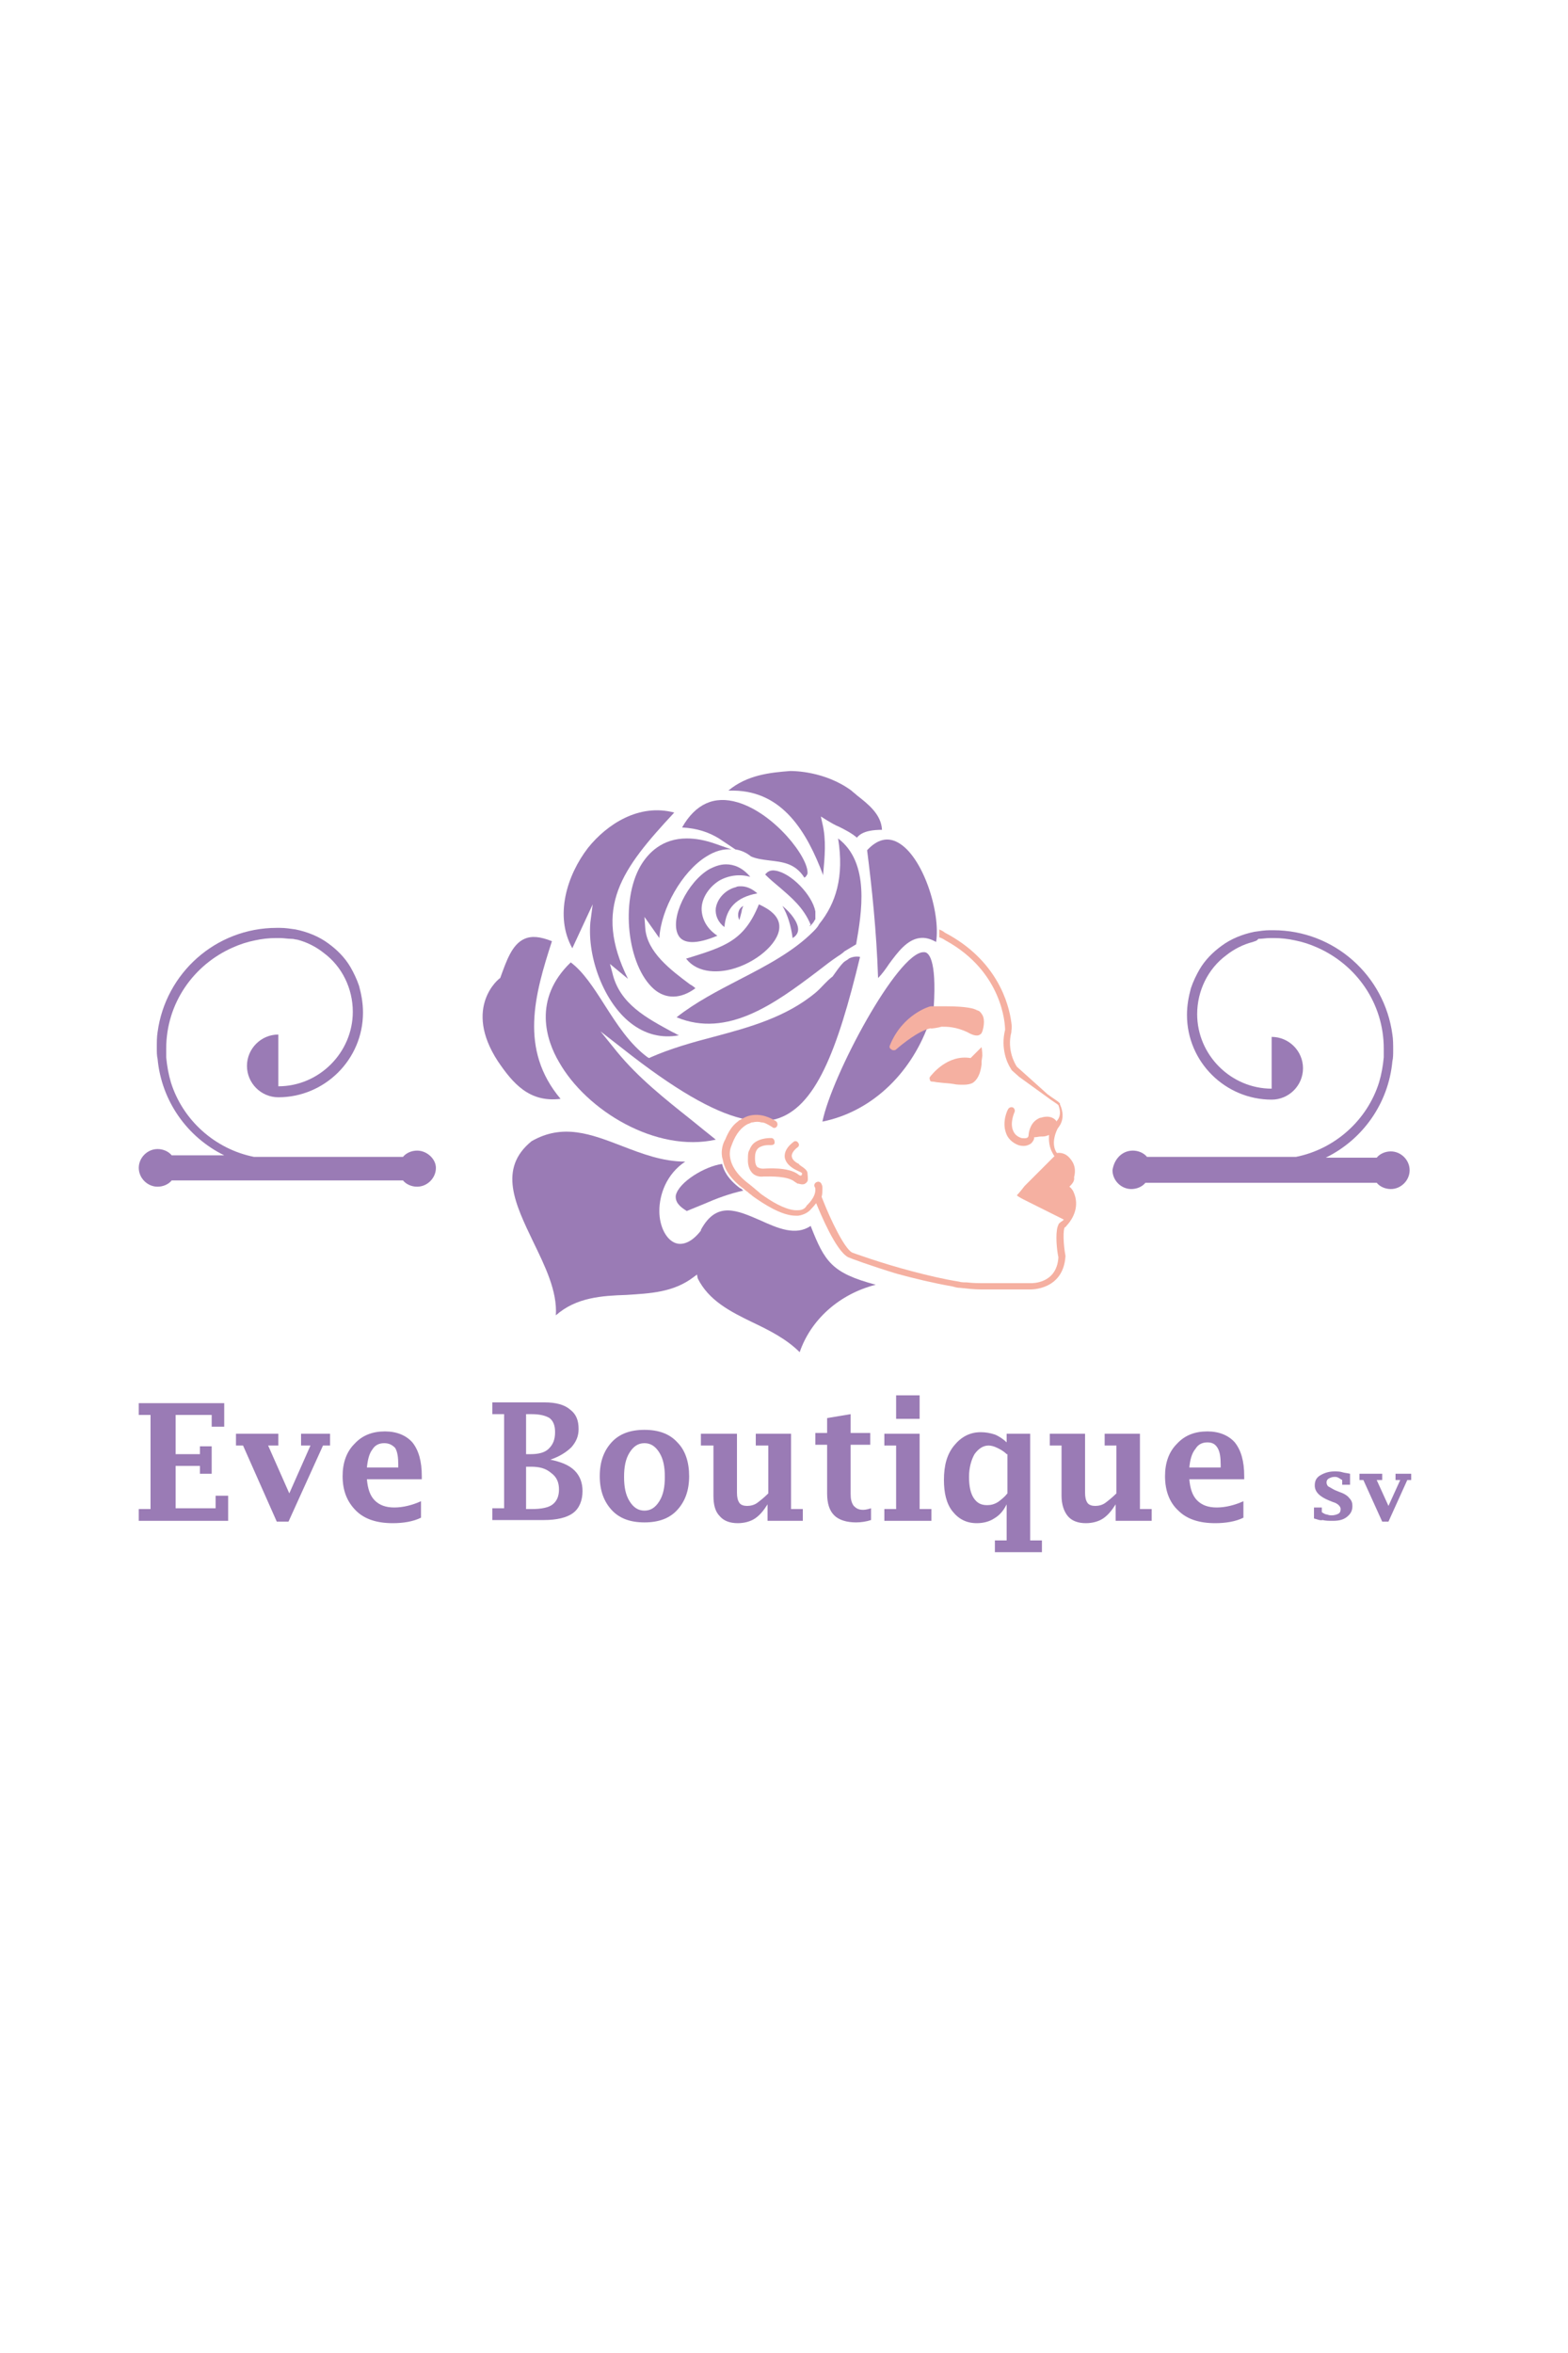 <svg xmlns="http://www.w3.org/2000/svg" xmlns:xlink="http://www.w3.org/1999/xlink" id="Capa_1" x="0px" y="0px" viewBox="0 0 20 30" style="enable-background:new 0 0 20 30;" xml:space="preserve"><style type="text/css">	.st0{fill:#9A7BB5;}	.st1{fill:#F5B0A1;}</style><g>	<g>		<g>			<g>				<path class="st0" d="M10.34,15.63c-0.19,0.13-0.42,0.03-0.64-0.07c-0.3-0.13-0.56-0.25-0.76,0.12l0,0.01     c-0.14,0.18-0.26,0.18-0.32,0.16c-0.12-0.04-0.21-0.21-0.21-0.41c0-0.21,0.09-0.47,0.33-0.63c-0.29,0-0.55-0.1-0.81-0.2     c-0.39-0.15-0.75-0.29-1.15-0.06c-0.43,0.35-0.21,0.8,0.02,1.28c0.15,0.31,0.31,0.63,0.29,0.94c0.26-0.23,0.59-0.25,0.9-0.26     c0.3-0.02,0.6-0.03,0.86-0.23l0.04-0.03L8.9,16.3c0.14,0.28,0.41,0.42,0.7,0.56c0.21,0.1,0.43,0.21,0.6,0.38     c0.14-0.41,0.5-0.74,0.97-0.86C10.61,16.23,10.52,16.09,10.34,15.63z"></path>				<path class="st0" d="M10.41,12.65c-0.38,0.32-0.86,0.45-1.31,0.57c-0.27,0.07-0.55,0.15-0.8,0.26l-0.02,0.01l-0.02-0.01     c-0.23-0.17-0.39-0.42-0.55-0.67c-0.14-0.22-0.27-0.42-0.43-0.54c-0.49,0.47-0.31,1-0.15,1.27c0.35,0.62,1.24,1.16,2,0.99     c-0.1-0.08-0.2-0.16-0.31-0.25c-0.34-0.27-0.68-0.54-0.95-0.87l-0.21-0.26l0.27,0.21c0.67,0.53,1.16,0.81,1.53,0.9     c0.05,0.01,0.1,0.02,0.15,0.03c0.04-0.01,0.08,0,0.12,0c0.06,0,0.11-0.01,0.16-0.02c0.51-0.14,0.79-0.87,1.08-2.07     c-0.05-0.01-0.1,0-0.14,0.02c-0.02,0.02-0.05,0.03-0.07,0.05c-0.05,0.05-0.09,0.11-0.14,0.18     C10.54,12.51,10.48,12.59,10.41,12.65z"></path>				<path class="st0" d="M9.38,10.83c0.07,0.01,0.14,0.04,0.2,0.09c0.07,0.03,0.15,0.04,0.23,0.05c0.16,0.02,0.33,0.03,0.45,0.22     c0.02-0.01,0.03-0.03,0.04-0.05c0.02-0.2-0.42-0.77-0.89-0.91c-0.3-0.09-0.54,0.02-0.71,0.32c0.19,0.01,0.34,0.06,0.47,0.14     L9.38,10.83z"></path>				<path class="st0" d="M8.34,12.61c0.15,0.13,0.34,0.13,0.53-0.01c-0.02-0.02-0.05-0.04-0.07-0.05c-0.24-0.18-0.55-0.41-0.57-0.72     l-0.01-0.14l0.19,0.27c0.02-0.37,0.29-0.85,0.6-1.04c0.11-0.07,0.22-0.1,0.32-0.09l-0.2-0.07c-0.14-0.05-0.26-0.07-0.37-0.07     c-0.31,0-0.49,0.18-0.59,0.35C7.91,11.49,8,12.31,8.34,12.61z"></path>				<path class="st0" d="M8.04,13.04c0.19,0.15,0.4,0.2,0.62,0.16c-0.03-0.01-0.05-0.03-0.08-0.04C8.25,12.98,7.9,12.8,7.81,12.4     l-0.03-0.11l0.23,0.19c-0.45-0.91-0.08-1.4,0.59-2.12c-0.45-0.12-0.86,0.15-1.1,0.45c-0.27,0.35-0.43,0.87-0.2,1.28l0.26-0.56     l-0.03,0.23C7.49,12.22,7.71,12.78,8.04,13.04z"></path>				<path class="st0" d="M8.76,15.44c0.07-0.03,0.15-0.06,0.22-0.09c0.16-0.07,0.32-0.13,0.5-0.17c-0.02-0.02-0.03-0.03-0.04-0.03     c-0.16-0.12-0.21-0.23-0.23-0.31c-0.22,0.03-0.55,0.23-0.59,0.4C8.61,15.32,8.66,15.38,8.76,15.44z"></path>				<path class="st0" d="M11.84,13.07c-0.08,0.02-0.17,0.07-0.27,0.14l-0.2,0.15l0.15-0.2c0.13-0.17,0.23-0.2,0.3-0.23     c0.06-0.02,0.08-0.03,0.09-0.09c0.04-0.62-0.07-0.7-0.12-0.7c0,0-0.01,0-0.01,0c-0.33,0-1.17,1.57-1.29,2.16     C11.09,14.18,11.6,13.72,11.84,13.07z"></path>				<path class="st0" d="M9.43,12.49c-0.27,0.14-0.56,0.29-0.8,0.48c0.65,0.27,1.26-0.18,1.79-0.58c0.09-0.07,0.18-0.14,0.27-0.2     c0,0,0,0,0,0c0.03-0.02,0.05-0.04,0.08-0.06c0.05-0.03,0.1-0.06,0.15-0.09c0.07-0.4,0.18-1.04-0.23-1.35     c0.08,0.49-0.03,0.83-0.24,1.09c-0.02,0.04-0.05,0.07-0.08,0.1C10.12,12.13,9.78,12.31,9.43,12.49z"></path>				<path class="st0" d="M10.69,12.19c0.03-0.02,0.06-0.04,0.08-0.06C10.74,12.14,10.72,12.16,10.69,12.19     C10.69,12.19,10.69,12.19,10.69,12.19z"></path>				<path class="st0" d="M6.35,13.53c0.19,0.28,0.4,0.53,0.8,0.48c-0.53-0.63-0.33-1.33-0.11-2.01c-0.15-0.06-0.26-0.07-0.35-0.03     c-0.16,0.07-0.23,0.28-0.31,0.5C6.37,12.47,5.9,12.84,6.35,13.53z"></path>				<path class="st0" d="M10.5,11.16c0-0.01,0-0.01,0-0.02c0.02-0.22,0.04-0.43-0.01-0.64l-0.02-0.09l0.08,0.05     c0.05,0.03,0.1,0.06,0.15,0.08c0.08,0.04,0.16,0.08,0.23,0.14c0.07-0.09,0.22-0.1,0.32-0.1c-0.01-0.2-0.18-0.33-0.32-0.44     c-0.02-0.02-0.05-0.04-0.07-0.06c-0.34-0.25-0.74-0.25-0.78-0.25c-0.26,0.02-0.55,0.05-0.79,0.25c0.02,0,0.05,0,0.07,0     C9.98,10.09,10.29,10.6,10.5,11.16z"></path>				<path class="st0" d="M11.06,10.84c0.06,0.47,0.12,1.03,0.14,1.63c0.05-0.05,0.1-0.12,0.14-0.18c0.11-0.15,0.23-0.31,0.39-0.33     c0.07-0.01,0.14,0.01,0.21,0.05c0.06-0.38-0.17-1.1-0.49-1.27C11.32,10.67,11.19,10.7,11.06,10.84z"></path>				<path class="st0" d="M8.76,12.22l-0.01,0c0.16,0.21,0.45,0.17,0.57,0.14c0.32-0.08,0.61-0.33,0.62-0.53     c0.01-0.15-0.13-0.24-0.26-0.3C9.49,12,9.24,12.07,8.76,12.22z"></path>				<path class="st0" d="M8.95,11.61c-0.01-0.14,0.08-0.29,0.22-0.38c0.12-0.07,0.27-0.09,0.4-0.05c-0.1-0.12-0.21-0.16-0.31-0.16     c-0.08,0-0.15,0.03-0.21,0.06c-0.28,0.16-0.51,0.63-0.4,0.84c0.06,0.12,0.24,0.12,0.5,0.01C9.03,11.85,8.96,11.74,8.95,11.61z"></path>				<path class="st0" d="M10.4,11.62c-0.04-0.21-0.31-0.49-0.51-0.52c-0.06-0.01-0.1,0.01-0.13,0.05c0.06,0.06,0.12,0.11,0.18,0.16     c0.15,0.13,0.31,0.26,0.4,0.48c0.02-0.02,0.04-0.04,0.06-0.07C10.4,11.7,10.4,11.66,10.4,11.62z"></path>				<path class="st0" d="M10.39,11.73c-0.02,0.02-0.04,0.05-0.06,0.07c0,0,0,0.01,0,0.01C10.36,11.78,10.38,11.76,10.39,11.73z"></path>				<path class="st0" d="M9.45,11.3c-0.02,0-0.05,0-0.06,0.01c-0.13,0.03-0.24,0.14-0.26,0.27c-0.01,0.09,0.03,0.18,0.11,0.24     c0.02-0.24,0.15-0.38,0.42-0.43C9.58,11.32,9.51,11.3,9.45,11.3z"></path>				<path class="st0" d="M9.98,11.55c0.07,0.12,0.11,0.26,0.13,0.41c0.05-0.03,0.07-0.07,0.07-0.11     C10.18,11.76,10.09,11.64,9.98,11.55z"></path>				<path class="st0" d="M9.46,11.62c0-0.02,0.01-0.04,0.02-0.07c-0.02,0.01-0.04,0.03-0.05,0.05c-0.02,0.04-0.02,0.09,0,0.13     C9.44,11.7,9.45,11.66,9.46,11.62z"></path>			</g>			<g>				<path class="st1" d="M10.3,14.96c0,0.02,0.01,0.07,0,0.1c-0.01,0.01-0.01,0.02-0.03,0.03c-0.01,0.01-0.03,0.01-0.04,0.01     c-0.02,0-0.04-0.01-0.06-0.01c-0.01-0.01-0.03-0.02-0.03-0.02C10.05,14.99,9.82,15,9.74,15c-0.07,0.01-0.12-0.02-0.14-0.04     c-0.07-0.07-0.06-0.17-0.06-0.19c0-0.04,0-0.08,0.02-0.11c0.01-0.03,0.03-0.06,0.05-0.08c0.09-0.08,0.23-0.07,0.23-0.07     c0.02,0,0.04,0.02,0.04,0.05c0,0,0,0.01,0,0.01c0,0.02-0.02,0.03-0.05,0.03c0,0-0.1-0.01-0.16,0.04     c-0.03,0.03-0.04,0.07-0.04,0.12c0,0.03,0,0.09,0.03,0.12c0.02,0.01,0.04,0.02,0.07,0.02c0.03,0,0.33-0.03,0.46,0.08     c0,0,0.04,0.03,0.04-0.02c0-0.01-0.03-0.02-0.07-0.04c-0.02-0.01-0.13-0.06-0.15-0.16c-0.01-0.07,0.03-0.14,0.11-0.2     c0.02-0.02,0.05-0.01,0.06,0.01c0.02,0.02,0.01,0.05-0.01,0.06c-0.04,0.03-0.08,0.08-0.07,0.12c0.01,0.05,0.07,0.08,0.09,0.09     C10.19,14.86,10.3,14.9,10.3,14.96z"></path>				<path class="st1" d="M12.01,13.09c0.07,0,0.18,0,0.33,0.07c0.05,0.03,0.12,0.06,0.16,0.03c0.02-0.01,0.02-0.02,0.03-0.04     c0.01-0.03,0.04-0.14,0-0.21c-0.02-0.03-0.03-0.05-0.07-0.06c-0.03-0.02-0.13-0.05-0.39-0.05c-0.04,0-0.08,0-0.13,0     c-0.02,0-0.05,0-0.07,0c-0.01,0-0.36,0.1-0.52,0.5c-0.01,0.02,0,0.04,0.02,0.05c0.01,0.01,0.02,0.01,0.03,0.01     c0.01,0,0.02,0,0.03-0.01c0.08-0.07,0.29-0.24,0.44-0.27C11.87,13.12,11.98,13.1,12.01,13.09z"></path>				<path class="st1" d="M12.52,13.53c0,0.01,0,0.03,0,0.04c-0.02,0.18-0.1,0.23-0.12,0.24c-0.02,0.01-0.06,0.02-0.11,0.02     c-0.04,0-0.09,0-0.13-0.01c-0.06-0.01-0.12-0.01-0.19-0.02h0c-0.03,0-0.05-0.01-0.08-0.01c-0.02,0-0.03-0.01-0.03-0.03     c-0.01-0.01,0-0.03,0.01-0.04c0.01-0.01,0.21-0.28,0.51-0.23l0,0l0.14-0.14c0,0,0.01,0.06,0.01,0.11L12.52,13.53z"></path>				<path class="st1" d="M13.64,15.13c0.03,0.02,0.05,0.06,0.05,0.06c0.09,0.19-0.01,0.35-0.07,0.42c0,0,0,0,0,0     c0,0-0.01,0.01-0.01,0.01v0c0,0,0,0,0,0c0,0,0,0,0,0c-0.01,0.02-0.03,0.03-0.03,0.03c-0.02,0.03-0.02,0.2,0.01,0.36     c0,0,0,0.01,0,0.01c-0.03,0.43-0.44,0.42-0.45,0.42h-0.63c-0.08,0-0.17-0.01-0.26-0.02c-0.04,0-0.07-0.01-0.11-0.02     c-0.23-0.04-0.48-0.1-0.7-0.16c-0.33-0.1-0.6-0.2-0.62-0.21c-0.16-0.08-0.36-0.57-0.41-0.69c0,0,0,0,0,0     c-0.03,0.04-0.06,0.07-0.06,0.07c-0.04,0.05-0.1,0.08-0.17,0.09c-0.01,0-0.02,0-0.03,0c-0.18,0-0.41-0.15-0.55-0.25     c-0.02-0.02-0.04-0.03-0.05-0.04c0,0-0.01-0.01-0.01-0.01c0,0,0,0,0,0c-0.03-0.02-0.05-0.04-0.05-0.04     c-0.18-0.13-0.25-0.26-0.27-0.37c0-0.01-0.01-0.03-0.01-0.04c-0.02-0.13,0.04-0.22,0.04-0.22c0.04-0.1,0.09-0.18,0.16-0.23     c0.01-0.01,0.02-0.02,0.03-0.02c0.03-0.02,0.07-0.04,0.1-0.05c0.16-0.05,0.3,0.03,0.35,0.06c0.01,0,0.01,0.01,0.01,0.01     c0.01,0,0.01,0.01,0.01,0.01c0.01,0.02,0.01,0.03,0,0.05c-0.01,0.02-0.04,0.03-0.06,0.01c0,0-0.03-0.02-0.07-0.04h0     c-0.02-0.01-0.04-0.02-0.07-0.02c-0.03-0.01-0.07-0.01-0.11,0c-0.01,0-0.02,0-0.03,0.01c-0.01,0-0.02,0.01-0.03,0.01     c-0.08,0.04-0.15,0.12-0.2,0.25c0,0.01-0.04,0.07-0.03,0.16c0.01,0.09,0.06,0.22,0.25,0.36c0,0,0.05,0.04,0.12,0.1     c0.02,0.02,0.05,0.04,0.08,0.06c0.13,0.09,0.3,0.18,0.42,0.17c0.05,0,0.09-0.02,0.11-0.06c0.01-0.01,0.11-0.1,0.11-0.2     c0-0.01,0-0.03-0.01-0.04c-0.01-0.02,0-0.05,0.03-0.06c0.02-0.01,0.05,0,0.06,0.03c0.01,0.02,0.01,0.03,0.01,0.05     c0,0.04,0,0.07-0.01,0.11l0.02,0.05c0,0,0,0,0,0c0.09,0.23,0.27,0.61,0.37,0.66c0,0,0.35,0.13,0.77,0.24     c0.19,0.05,0.4,0.1,0.59,0.13c0.03,0.01,0.07,0.01,0.1,0.01c0.08,0.01,0.16,0.01,0.23,0.01h0.59c0.01,0,0.33,0.01,0.35-0.33     c-0.02-0.09-0.04-0.29-0.01-0.39v0c0.01-0.02,0.01-0.04,0.03-0.05c0,0,0,0,0.01-0.01c0,0,0.02-0.01,0.04-0.03l-0.52-0.26     c0,0-0.06-0.03-0.08-0.05c0.03-0.03,0.1-0.12,0.1-0.12l0.38-0.38c-0.01-0.01-0.02-0.03-0.03-0.05c-0.05-0.09-0.04-0.2-0.04-0.2     c0-0.01,0-0.01,0-0.02c-0.02,0.01-0.05,0.02-0.08,0.02c0,0-0.01,0-0.01,0c0,0,0,0-0.01,0c-0.03,0-0.06,0.01-0.09,0.01h0     c0,0.01,0,0.02,0,0.02c-0.01,0.03-0.03,0.05-0.04,0.06c-0.03,0.02-0.06,0.03-0.09,0.03h-0.01c-0.03,0-0.06-0.01-0.06-0.01     c-0.08-0.03-0.14-0.09-0.16-0.16c-0.05-0.14,0.02-0.29,0.03-0.3c0.01-0.02,0.04-0.03,0.06-0.02c0.02,0.01,0.03,0.04,0.02,0.06     c0,0-0.06,0.13-0.02,0.23c0.02,0.05,0.05,0.08,0.11,0.1c0.01,0,0.06,0.01,0.08-0.01c0,0,0.01-0.01,0.01-0.03     c0-0.01,0.01-0.14,0.11-0.2c0.02-0.01,0.03-0.02,0.05-0.02c0,0,0.13-0.05,0.2,0.05c0,0,0,0,0-0.01c0.01-0.01,0.07-0.07,0.02-0.2     c-0.02-0.02-0.09-0.06-0.14-0.1L13,13.73l-0.09-0.08c-0.01-0.01-0.02-0.03-0.02-0.03c-0.04-0.06-0.13-0.25-0.07-0.49     c0,0,0,0,0,0c0-0.07-0.03-0.74-0.76-1.14c-0.03-0.02-0.05-0.03-0.08-0.04c0-0.01,0-0.03,0-0.04v0c0-0.02,0-0.04,0-0.06     c0,0,0,0,0,0c0.02,0.01,0.05,0.02,0.07,0.04c0.67,0.35,0.82,0.91,0.85,1.15c0.01,0.06,0,0.1,0,0.11c0,0,0,0.01,0,0.01     c-0.06,0.23,0.05,0.41,0.07,0.44l0.39,0.35c0.08,0.06,0.15,0.1,0.15,0.11c0.01,0,0.01,0.01,0.01,0.02     c0.09,0.2-0.03,0.3-0.03,0.31c0,0-0.1,0.18-0.01,0.31c0.08-0.01,0.13,0.03,0.15,0.05c0.09,0.09,0.09,0.18,0.07,0.26     C13.71,15.06,13.67,15.1,13.64,15.13z"></path>			</g>		</g>		<g>			<path class="st0" d="M14.45,14.67c0.07,0,0.14,0.03,0.18,0.08h0.96c0,0,0,0,0,0c0,0,0,0,0,0h0.94c0,0,0,0,0,0    c0.5-0.1,0.91-0.47,1.06-0.95c0.03-0.1,0.05-0.21,0.06-0.32c0-0.03,0-0.07,0-0.11c0-0.58-0.35-1.07-0.85-1.29    c-0.09-0.04-0.18-0.07-0.28-0.09c-0.09-0.02-0.18-0.03-0.27-0.03c-0.02,0-0.03,0-0.05,0c0,0,0,0,0,0c-0.05,0-0.1,0.01-0.15,0.01    C16.03,12,16,12,15.98,12.01c-0.12,0.03-0.24,0.09-0.34,0.17c-0.23,0.17-0.37,0.45-0.37,0.75c0,0.52,0.43,0.95,0.95,0.95h0v-0.66    c0.22,0,0.4,0.18,0.4,0.4c0,0.22-0.18,0.4-0.4,0.4v0h0c-0.59,0-1.08-0.48-1.08-1.08c0-0.12,0.02-0.23,0.05-0.34    c0.03-0.09,0.07-0.17,0.11-0.24c0.07-0.12,0.17-0.22,0.28-0.3c0.12-0.09,0.27-0.15,0.42-0.18c0.07-0.01,0.13-0.02,0.2-0.02h0v0    c0.01,0,0.02,0,0.04,0c0.78,0,1.42,0.58,1.52,1.33c0.01,0.06,0.01,0.13,0.01,0.2c0,0.05,0,0.1-0.01,0.14    c-0.05,0.54-0.38,1-0.85,1.23h0.65c0.04-0.05,0.11-0.08,0.18-0.08c0.13,0,0.24,0.11,0.24,0.24c0,0.13-0.11,0.24-0.24,0.24    c-0.07,0-0.14-0.03-0.18-0.08h-2.95c-0.04,0.05-0.11,0.08-0.18,0.08c-0.13,0-0.24-0.11-0.24-0.24    C14.21,14.78,14.31,14.67,14.45,14.67z"></path>		</g>		<path class="st0" d="M5.32,14.67c-0.07,0-0.14,0.03-0.18,0.08H4.18c0,0,0,0,0,0c0,0,0,0,0,0H3.24c0,0,0,0,0,0   c-0.5-0.1-0.91-0.47-1.06-0.95c-0.03-0.1-0.05-0.21-0.06-0.32c0-0.03,0-0.07,0-0.11c0-0.58,0.35-1.07,0.85-1.29   c0.09-0.04,0.18-0.07,0.28-0.09c0.09-0.02,0.18-0.03,0.27-0.03c0.02,0,0.03,0,0.05,0c0,0,0,0,0,0c0.05,0,0.1,0.01,0.15,0.01   c0.03,0,0.05,0.01,0.07,0.01c0.12,0.03,0.24,0.09,0.34,0.17c0.23,0.17,0.37,0.45,0.37,0.75c0,0.52-0.43,0.95-0.95,0.95h0v-0.66   c-0.22,0-0.4,0.18-0.4,0.4c0,0.22,0.18,0.4,0.4,0.4v0h0c0.59,0,1.08-0.48,1.08-1.08c0-0.12-0.02-0.23-0.05-0.34   c-0.03-0.09-0.07-0.17-0.11-0.24c-0.07-0.12-0.17-0.22-0.28-0.3c-0.12-0.09-0.27-0.15-0.42-0.18c-0.07-0.01-0.13-0.02-0.2-0.02h0   v0c-0.01,0-0.02,0-0.04,0c-0.78,0-1.42,0.58-1.52,1.33c-0.01,0.06-0.01,0.13-0.01,0.2c0,0.05,0,0.1,0.01,0.14   c0.05,0.54,0.38,1,0.85,1.23H2.19c-0.04-0.05-0.11-0.08-0.18-0.08c-0.13,0-0.24,0.11-0.24,0.24c0,0.13,0.11,0.24,0.24,0.24   c0.07,0,0.14-0.03,0.18-0.08h2.95c0.04,0.05,0.11,0.08,0.18,0.08c0.13,0,0.24-0.11,0.24-0.24C5.56,14.78,5.45,14.67,5.32,14.67z"></path>	</g>	<g>		<path class="st0" d="M2.91,19.39H1.77v-0.15h0.15v-1.2H1.77v-0.15h1.09v0.3H2.7v-0.15H2.24v0.5h0.31v-0.1H2.7v0.35H2.55v-0.1H2.24   v0.54h0.51v-0.16h0.16V19.39z"></path>		<path class="st0" d="M3.53,19.4L3.1,18.43H3.01v-0.15h0.54v0.15H3.42l0.27,0.61l0.27-0.61H3.84v-0.15h0.37v0.15H4.12L3.68,19.4   H3.53z"></path>		<path class="st0" d="M5.37,19.35c-0.1,0.05-0.23,0.07-0.36,0.07c-0.2,0-0.36-0.05-0.47-0.16s-0.17-0.25-0.17-0.44   c0-0.17,0.05-0.31,0.15-0.41c0.1-0.11,0.23-0.16,0.39-0.16c0.15,0,0.27,0.05,0.35,0.14c0.08,0.1,0.12,0.24,0.12,0.43v0.04h-0.7   c0.01,0.12,0.04,0.21,0.1,0.27c0.06,0.06,0.14,0.09,0.25,0.09c0.11,0,0.23-0.03,0.34-0.08V19.35z M4.68,18.71h0.4v-0.03   c0-0.1-0.01-0.17-0.04-0.22C5,18.42,4.96,18.4,4.9,18.4c-0.07,0-0.12,0.03-0.15,0.08C4.71,18.53,4.69,18.61,4.68,18.71z"></path>		<path class="st0" d="M7.02,18.61c0.14,0.03,0.24,0.07,0.31,0.14c0.07,0.07,0.1,0.16,0.1,0.26c0,0.12-0.04,0.22-0.12,0.28   c-0.08,0.06-0.21,0.09-0.37,0.09H6.28v-0.15h0.15v-1.2H6.28v-0.15h0.67c0.14,0,0.25,0.03,0.32,0.09c0.08,0.06,0.11,0.14,0.11,0.25   c0,0.09-0.03,0.16-0.09,0.23C7.23,18.51,7.14,18.57,7.02,18.61z M6.71,18.54h0.06c0.1,0,0.18-0.02,0.23-0.07   c0.05-0.05,0.08-0.11,0.08-0.21c0-0.08-0.02-0.14-0.07-0.18c-0.05-0.03-0.12-0.05-0.23-0.05H6.71V18.54z M6.71,19.24h0.07   c0.13,0,0.22-0.02,0.27-0.06c0.05-0.04,0.08-0.1,0.08-0.19c0-0.09-0.03-0.16-0.1-0.21c-0.07-0.06-0.15-0.08-0.26-0.08H6.71V19.24z   "></path>		<path class="st0" d="M8.22,19.41c-0.18,0-0.32-0.05-0.42-0.16s-0.15-0.25-0.15-0.43s0.05-0.32,0.15-0.43s0.24-0.16,0.42-0.16   c0.18,0,0.32,0.05,0.42,0.16c0.1,0.1,0.15,0.25,0.15,0.43s-0.05,0.32-0.15,0.43C8.54,19.36,8.4,19.41,8.22,19.41z M8.22,19.26   c0.08,0,0.14-0.04,0.19-0.12s0.07-0.18,0.07-0.31c0-0.13-0.02-0.23-0.07-0.31c-0.05-0.08-0.11-0.12-0.19-0.12   c-0.08,0-0.14,0.04-0.19,0.12c-0.05,0.08-0.07,0.18-0.07,0.31c0,0.13,0.02,0.23,0.07,0.31C8.08,19.22,8.14,19.26,8.22,19.26z"></path>		<path class="st0" d="M9.79,19.39v-0.21c-0.05,0.08-0.1,0.14-0.16,0.18c-0.06,0.04-0.14,0.06-0.22,0.06c-0.1,0-0.18-0.03-0.23-0.09   c-0.06-0.06-0.08-0.15-0.08-0.26v-0.64H8.94v-0.15H9.4v0.75c0,0.06,0.01,0.1,0.03,0.13c0.02,0.03,0.06,0.04,0.1,0.04   c0.04,0,0.09-0.01,0.13-0.04c0.04-0.03,0.09-0.07,0.14-0.12v-0.61H9.64v-0.15h0.45v0.96h0.15v0.15H9.79z"></path>		<path class="st0" d="M11.11,19.38c-0.06,0.02-0.13,0.03-0.19,0.03c-0.12,0-0.22-0.03-0.28-0.09c-0.06-0.06-0.09-0.15-0.09-0.28   v-0.62H10.4v-0.15h0.15v-0.19l0.3-0.05v0.24h0.25v0.15h-0.25v0.63c0,0.06,0.01,0.11,0.04,0.15c0.03,0.03,0.06,0.05,0.12,0.05   c0.03,0,0.07-0.01,0.1-0.02V19.38z"></path>		<path class="st0" d="M11.73,18.28v0.96h0.15v0.15h-0.6v-0.15h0.15v-0.81h-0.15v-0.15H11.73z M11.43,18.09v-0.3h0.3v0.3H11.43z"></path>		<path class="st0" d="M12.84,19.18c-0.04,0.08-0.09,0.14-0.16,0.18c-0.06,0.04-0.14,0.06-0.22,0.06c-0.13,0-0.23-0.05-0.31-0.15   c-0.08-0.1-0.11-0.24-0.11-0.4c0-0.19,0.04-0.33,0.13-0.44c0.09-0.11,0.2-0.17,0.34-0.17c0.06,0,0.12,0.01,0.18,0.03   c0.05,0.02,0.11,0.06,0.15,0.1l0-0.11h0.3v1.36h0.15v0.15h-0.6v-0.15h0.15V19.18z M12.84,18.54c-0.04-0.04-0.08-0.06-0.12-0.08   c-0.04-0.02-0.08-0.03-0.11-0.03c-0.07,0-0.13,0.04-0.18,0.11c-0.04,0.07-0.07,0.17-0.07,0.29c0,0.12,0.02,0.21,0.06,0.27   c0.04,0.06,0.09,0.09,0.17,0.09c0.05,0,0.09-0.01,0.14-0.04c0.04-0.03,0.08-0.06,0.12-0.11V18.54z"></path>		<path class="st0" d="M14.23,19.39v-0.21c-0.05,0.08-0.1,0.14-0.16,0.18c-0.06,0.04-0.14,0.06-0.22,0.06   c-0.1,0-0.18-0.03-0.23-0.09s-0.08-0.15-0.08-0.26v-0.64h-0.15v-0.15h0.45v0.75c0,0.06,0.01,0.1,0.03,0.13   c0.02,0.03,0.06,0.04,0.1,0.04c0.04,0,0.09-0.01,0.13-0.04c0.04-0.03,0.09-0.07,0.14-0.12v-0.61h-0.15v-0.15h0.45v0.96h0.15v0.15   H14.23z"></path>		<path class="st0" d="M15.86,19.35c-0.1,0.05-0.23,0.07-0.36,0.07c-0.2,0-0.36-0.05-0.47-0.16c-0.11-0.1-0.17-0.25-0.17-0.44   c0-0.17,0.05-0.31,0.15-0.41c0.1-0.11,0.23-0.16,0.39-0.16c0.15,0,0.27,0.05,0.35,0.14c0.08,0.1,0.12,0.24,0.12,0.43v0.04h-0.7   c0.01,0.12,0.04,0.21,0.1,0.27c0.06,0.06,0.14,0.09,0.25,0.09c0.11,0,0.23-0.03,0.34-0.08V19.35z M15.17,18.71h0.4v-0.03   c0-0.1-0.01-0.17-0.04-0.22c-0.03-0.05-0.07-0.07-0.13-0.07c-0.07,0-0.12,0.03-0.15,0.08C15.2,18.53,15.18,18.61,15.17,18.71z"></path>		<path class="st0" d="M16.76,19.36v-0.14h0.1v0.06c0.03,0.02,0.05,0.03,0.07,0.03c0.02,0.01,0.04,0.01,0.06,0.01   c0.03,0,0.06-0.01,0.08-0.02c0.02-0.01,0.03-0.03,0.03-0.06c0-0.03-0.03-0.07-0.1-0.09l-0.05-0.02c-0.12-0.05-0.18-0.11-0.18-0.19   c0-0.06,0.02-0.1,0.07-0.13c0.05-0.03,0.11-0.05,0.18-0.05c0.03,0,0.07,0,0.1,0.01c0.03,0.01,0.06,0.01,0.1,0.02v0.14h-0.1v-0.06   c-0.02-0.01-0.03-0.02-0.05-0.03c-0.02-0.01-0.03-0.01-0.05-0.01c-0.03,0-0.05,0.01-0.07,0.02c-0.02,0.01-0.03,0.03-0.03,0.05   c0,0.02,0.01,0.04,0.02,0.05c0.02,0.01,0.05,0.03,0.09,0.05l0.05,0.02c0.06,0.02,0.11,0.05,0.13,0.08   c0.03,0.03,0.04,0.06,0.04,0.1c0,0.06-0.02,0.1-0.07,0.14c-0.05,0.04-0.11,0.05-0.18,0.05c-0.05,0-0.09,0-0.13-0.01   C16.84,19.39,16.8,19.37,16.76,19.36z"></path>		<path class="st0" d="M17.63,19.4l-0.24-0.53h-0.05v-0.08h0.29v0.08h-0.07l0.15,0.33l0.15-0.33H17.8v-0.08H18v0.08h-0.05   l-0.24,0.53H17.63z"></path>	</g></g></svg>